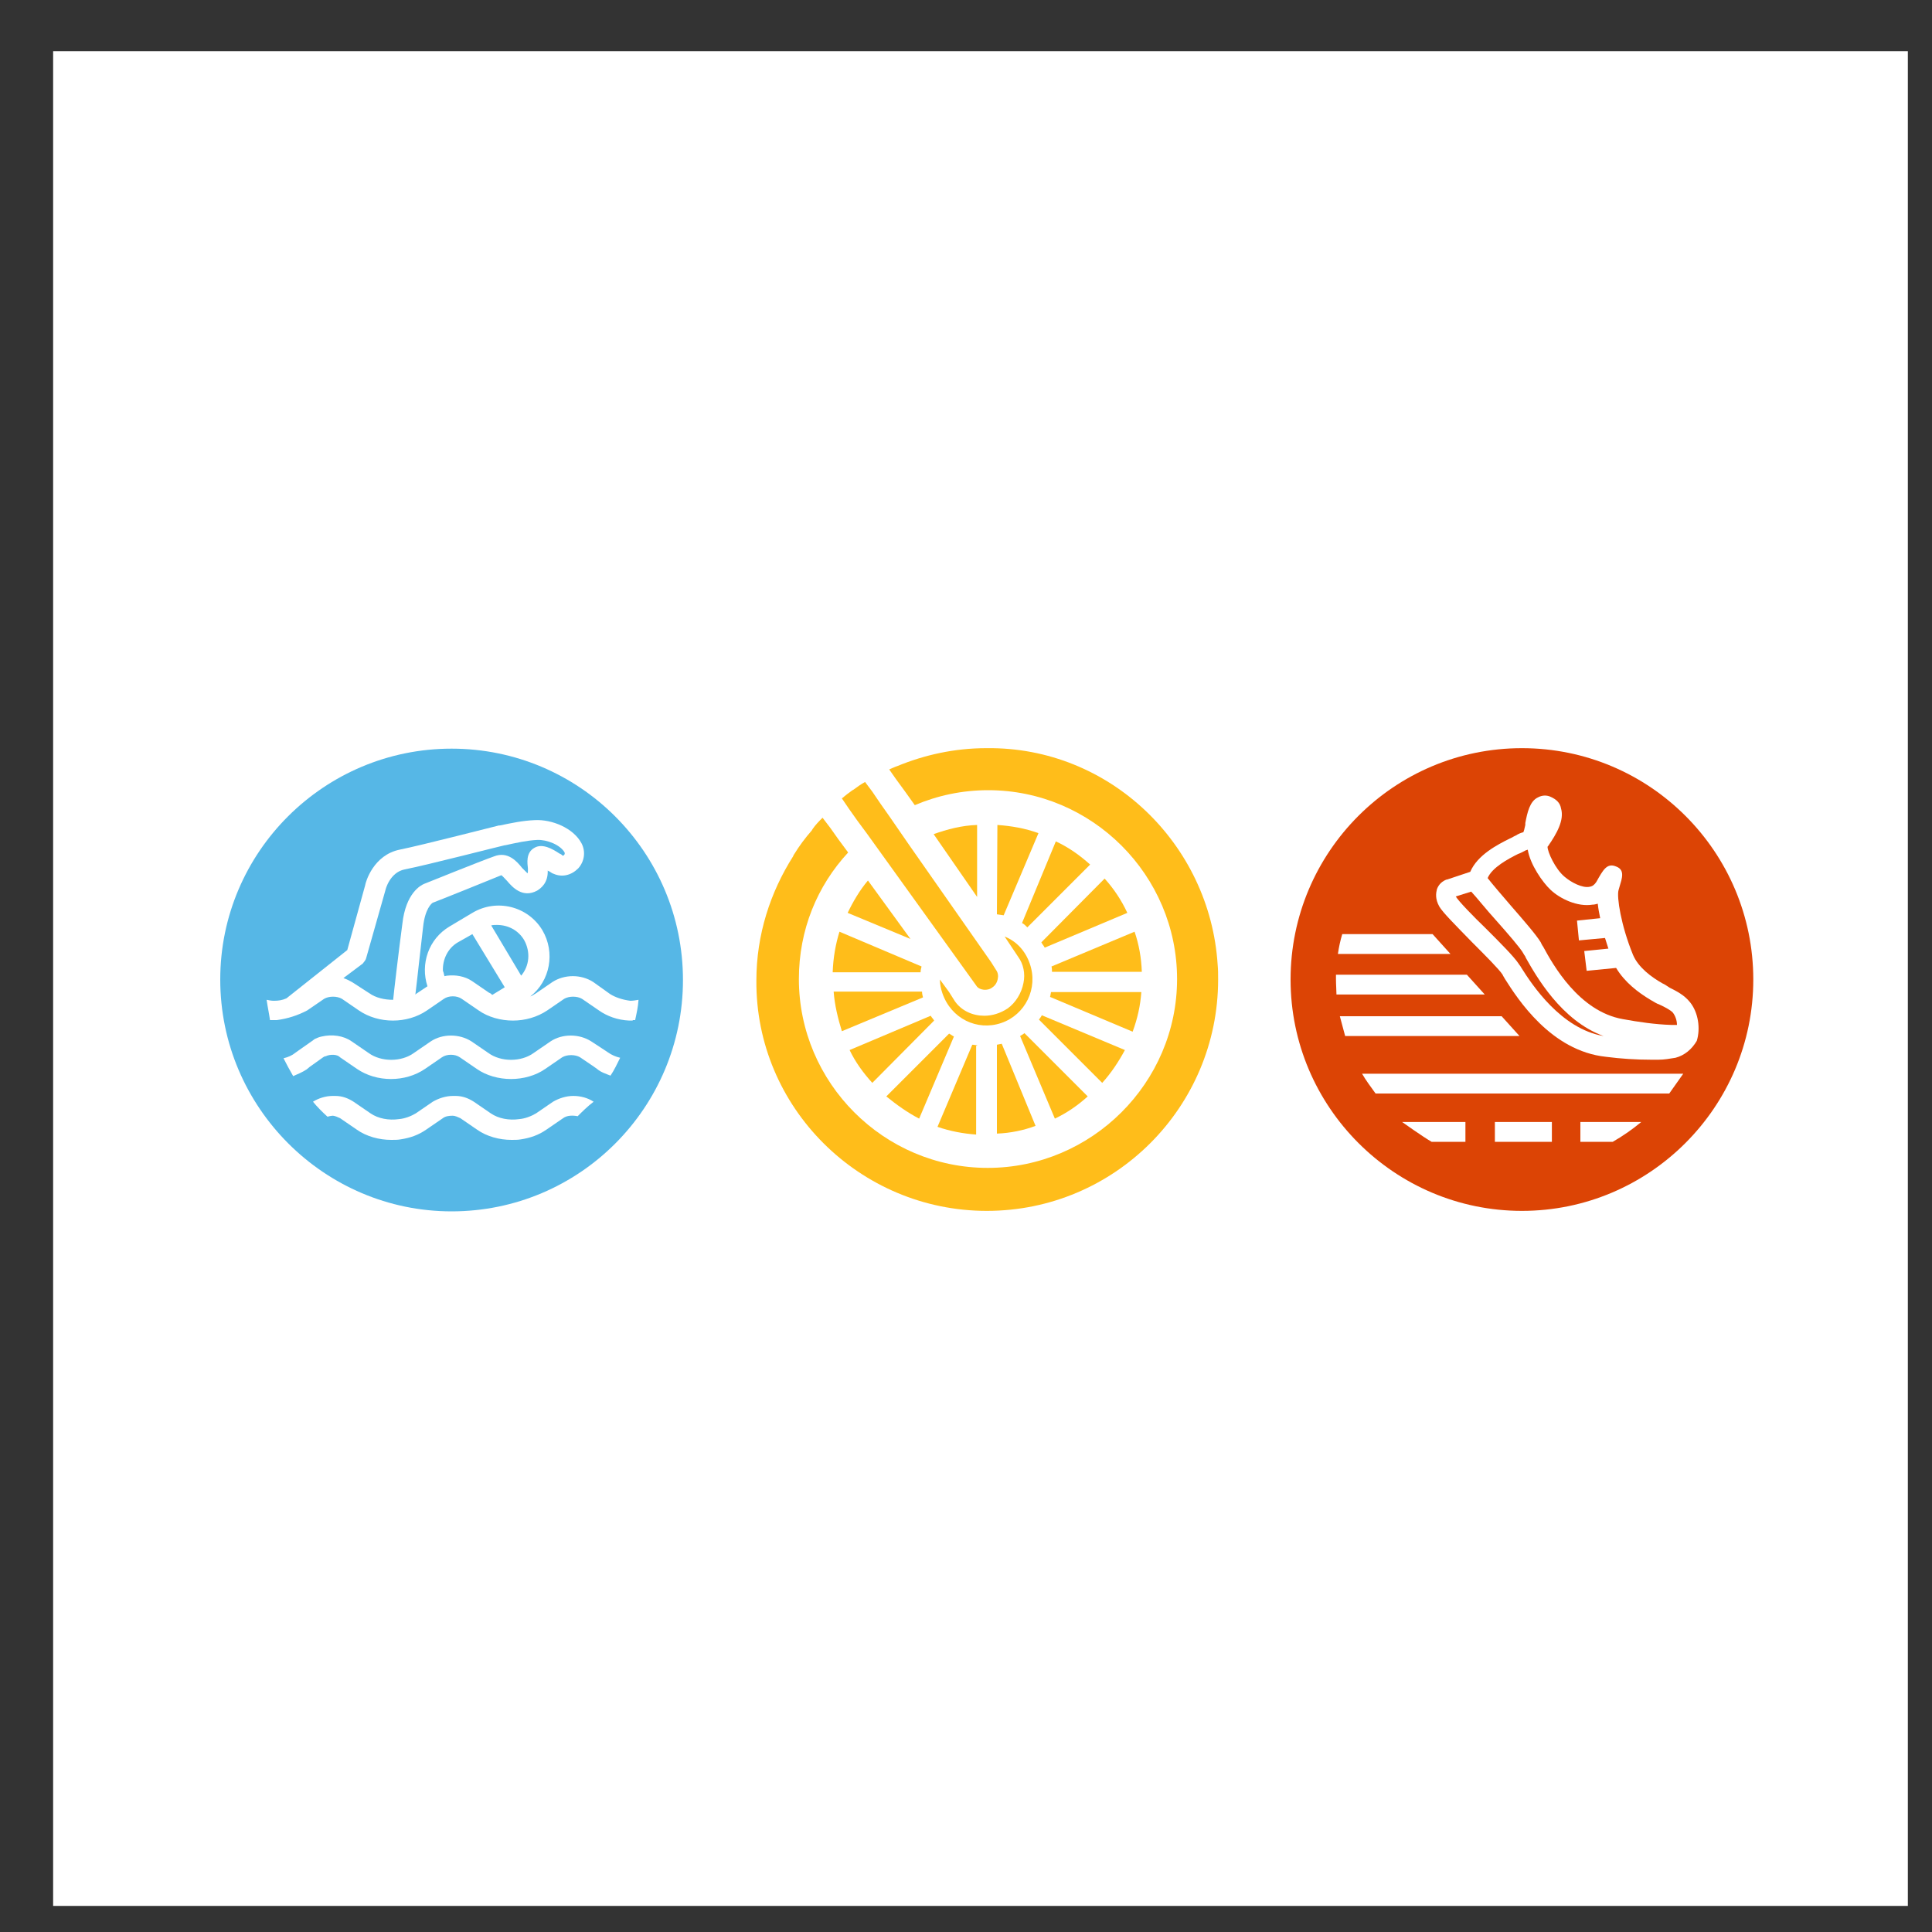 <?xml version="1.0" encoding="UTF-8"?> <!-- Generator: Adobe Illustrator 25.2.3, SVG Export Plug-In . SVG Version: 6.00 Build 0) --> <svg xmlns="http://www.w3.org/2000/svg" xmlns:xlink="http://www.w3.org/1999/xlink" version="1.1" id="Layer_1" x="0px" y="0px" viewBox="0 0 400 400" style="enable-background:new 0 0 400 400;" xml:space="preserve"><rect x="0" y="0" width="400" height="400" fill="#333333" stroke="none"/> <style type="text/css"> .st0{fill:#FFFFFF;} .st1{fill:#56B7E6;} .st2{fill:#DC4405;} .st3{fill:#FFBD1A;} </style> <rect x="11" y="10.6" class="st0" width="384" height="384"></rect> <g id="Background"> </g> <g id="Logo"> <path class="st1" d="M93.5,250.8c26.5,0,47.9-21.5,47.9-47.9c0-26.5-21.5-47.9-47.9-47.9s-47.9,21.4-47.9,47.8 C45.6,229.3,67.2,250.8,93.5,250.8z M119.6,231.1c-1-0.2-2.2-0.2-3,0.4l-3.5,2.4c-1.6,1.1-3.3,1.7-5.3,2c-0.6,0.1-1.2,0.1-1.9,0.1 c-2.5,0-5.1-0.7-7.1-2.1l-3.5-2.4c-0.5-0.2-1-0.5-1.6-0.5h-0.1l0,0c-0.6,0-1.4,0.1-1.9,0.5l-3.5,2.4c-1.6,1.1-3.3,1.7-5.3,2 c-0.6,0.1-1.2,0.1-1.9,0.1c-2.5,0-5.1-0.7-7.1-2.1l-3.5-2.4c-0.5-0.2-1-0.5-1.6-0.5H69l0,0c-0.4,0-0.9,0.1-1.2,0.2 c-1.1-1-2.1-2-3-3.1l0,0c1.1-0.7,2.6-1.2,4.1-1.2l0,0l0,0c0.1,0,0.4,0,0.5,0c1.5,0,2.7,0.5,3.8,1.2l3.5,2.4 c1.6,1.1,3.8,1.5,5.9,1.2c1.2-0.1,2.5-0.6,3.5-1.2l3.5-2.4c1.2-0.7,2.7-1.2,4.2-1.2l0,0l0,0l0,0l0,0c0.1,0,0.4,0,0.5,0 c1.5,0,2.7,0.5,3.8,1.2l3.5,2.4c1.6,1.1,3.8,1.5,5.9,1.2c1.2-0.1,2.5-0.6,3.5-1.2l3.5-2.4c1.2-0.7,2.7-1.2,4.2-1.2l0,0 c1.5,0,3,0.4,4.2,1.2C121.6,229.1,120.6,230.1,119.6,231.1z M57.3,211.2c-0.1,0-0.4,0-0.5,0s-0.2,0-0.4,0l0,0l0,0 c-0.1,0-0.4,0-0.5,0c-0.2-1.4-0.5-2.8-0.7-4.2c0.5,0.1,1,0.2,1.5,0.2c0.9,0,1.7-0.1,2.6-0.5l12.6-10l3.7-13.4 c0.1-0.7,1.7-6.3,7.2-7.4c4.5-0.9,20.4-5,20.5-5h0.2c2.4-0.5,4.7-1,7.2-1.1c3.5-0.2,8,1.6,9.7,4.8c0.9,1.7,0.6,3.8-0.7,5.2 c-1.4,1.4-3.3,1.9-5.1,1.1c-0.4-0.1-0.6-0.4-1.1-0.6c0,0-0.1,0-0.1-0.1c0.1,2.6-1.4,3.7-2.2,4.2c-3,1.6-5.1-0.7-6.2-2 c-0.4-0.4-1-1.1-1.2-1.2c-2.4,1-13.1,5.3-14.2,5.7c-0.2,0.1-1.6,1.2-2,5c-0.5,4.1-1.2,10.8-1.6,14c0,0,0.1,0,0.1-0.1l2.4-1.6 c-1.5-4.6,0.2-9.8,4.6-12.4l4.7-2.8c5-3,11.5-1.4,14.5,3.6c2.7,4.6,1.6,10.5-2.5,13.7c0.4-0.1,0.7-0.4,1.1-0.6l3.5-2.4 c2.5-1.6,5.9-1.6,8.4,0l3.5,2.5c1.1,0.7,2.6,1.2,4.2,1.4c0.6,0,1.1-0.1,1.7-0.2c-0.1,1.5-0.4,2.8-0.7,4.2c-0.1,0-0.4,0-0.5,0v0.1 c-0.1,0-0.4,0-0.5,0s-0.2,0-0.2,0l0,0l0,0c-2.4-0.1-4.6-0.9-6.3-2.1l-3.5-2.4c-1-0.6-2.7-0.6-3.7,0l-3.5,2.4 c-2.1,1.4-4.6,2.1-7.1,2.1c-2.5,0-5.1-0.7-7.1-2.1l-3.5-2.4c-1-0.7-2.7-0.7-3.7,0l-3.5,2.4c-4.1,2.8-10,2.8-14.1,0l-3.5-2.4 c-1-0.6-2.7-0.6-3.7,0l-3.5,2.4C61.7,210.2,59.6,210.9,57.3,211.2L57.3,211.2z M61.1,218l0.7-0.5l2.7-1.9c0.2-0.1,0.5-0.4,0.7-0.5 c0.4-0.2,0.9-0.4,1.4-0.5c2.1-0.5,4.5-0.2,6.2,1l3.5,2.4c2.6,1.9,6.8,1.9,9.4,0l3.5-2.4c2.4-1.6,5.9-1.6,8.4,0l3.5,2.4 c2.6,1.9,6.8,1.9,9.4,0l3.5-2.4c2.4-1.6,5.9-1.6,8.4,0l2.6,1.7l0.9,0.6c0.7,0.5,1.6,0.9,2.5,1.1c-0.6,1.2-1.2,2.5-2,3.7 c-1-0.4-2-0.7-2.8-1.4l0,0l-0.7-0.5l-2.8-1.9c-1-0.6-2.7-0.6-3.7,0l-3.5,2.4l0,0c-2,1.4-4.6,2.1-7.1,2.1c-2.5,0-5.1-0.7-7.1-2.1 l-3.5-2.4c-1-0.7-2.7-0.7-3.7,0l-3.5,2.4c-4.1,2.8-10,2.8-14.1,0l-3.5-2.4c-0.5-0.6-2-0.7-3-0.2h-0.1c-0.1,0-0.2,0.1-0.4,0.2 l-2.8,2l-0.6,0.5c-0.9,0.6-1.9,1-2.8,1.4c-0.7-1.2-1.4-2.5-2-3.7C59.6,218.9,60.5,218.5,61.1,218L61.1,218L61.1,218z"></path> <path class="st1" d="M92,202v0.1c0.2,0,0.4-0.1,0.6-0.1c0,0,0,0,0-0.1l0,0l0,0c0,0,0,0,0,0.1c1.7-0.2,3.6,0.1,5.1,1.1l3.5,2.4 c0.2,0.1,0.5,0.2,0.7,0.5l2.6-1.6l-6.7-11l-3,1.7c-2.1,1.2-3.2,3.6-3.1,5.9C91.9,201.4,91.9,201.8,92,202L92,202z"></path> <path class="st1" d="M76.4,205.6c1.4,1,3.2,1.4,5,1.4c0.1-1.2,1.2-10.5,1.9-15.7c0.7-6.4,3.8-8,4.5-8.3c0,0,11.9-4.8,14.5-5.7 c2.8-1.1,4.7,1,5.8,2.4c0.4,0.4,0.9,0.9,1.1,1.1c0.1-0.1,0.1-0.2,0.1-0.6c0-0.1,0-0.2,0-0.4c-0.1-1-0.5-3.3,1.4-4.3 c1.6-0.9,3.6,0.2,5.1,1.2c0.2,0.1,0.5,0.2,0.6,0.4c0.1,0.1,0.4,0,0.4-0.1c0.2-0.2,0.1-0.4,0.1-0.5c-0.9-1.6-3.7-2.7-5.7-2.6 c-2.1,0.1-4.3,0.6-6.6,1.1h-0.1c-0.6,0.1-16.1,4.1-20.7,5c-3.1,0.6-4,4.2-4,4.3l-4,14.1c-0.1,0.4-0.4,0.7-0.7,1.1l-4,3 c0.6,0.2,1.2,0.5,1.9,0.9L76.4,205.6z"></path> <path class="st1" d="M108.5,194.6c-1.2-2-3.3-3.1-5.6-3.1c-0.4,0-0.9,0-1.2,0.1l6.2,10.4C109.6,200,109.9,197.1,108.5,194.6z"></path> <path class="st2" d="M343.6,208c-0.6-0.2-1.2-0.6-1.9-1c-2.5-1.5-5.3-3.6-7.1-6.6l-6.1,0.6l-0.5-4.1l5-0.5 c-0.2-0.7-0.5-1.5-0.7-2.2l-5.4,0.5l-0.4-4.1l4.8-0.5c-0.2-1-0.4-2-0.5-3c-0.4,0.1-0.7,0.2-1.1,0.2c-3.1,0.5-6.7-1.2-8.7-3.1 c-1.6-1.5-4.2-5.2-4.7-8.3c-0.1,0.1-0.4,0.1-0.5,0.2c-0.4,0.2-0.9,0.5-1.5,0.7c-2,1-5.4,2.8-6.3,5c1.1,1.4,3,3.6,4.8,5.7 c2.7,3.1,5.3,6.1,6.2,7.6c0.1,0.2,0.2,0.5,0.5,0.9c2,3.7,7.4,13.4,16.5,15c3.3,0.6,6.7,1.1,10,1.2c0.4,0,0.9,0,1.2,0 c0-1-0.4-2-0.9-2.6C345.8,209.1,344.7,208.5,343.6,208z"></path> <path class="st2" d="M315.9,198.3c-0.1-0.4-0.4-0.6-0.5-0.9c-0.6-1.1-3.3-4.2-5.7-6.9c-2-2.2-3.8-4.5-5.1-5.9l-3.2,1l0,0 c0.5,0.9,3.7,4.2,6.2,6.6c3,3,5.8,5.8,6.8,7.3c0.1,0.2,0.4,0.5,0.6,0.9c2.2,3.5,8.2,12.6,17,14.1C323.2,211.3,318,202,315.9,198.3z "></path> <path class="st2" d="M315.1,154.9c-26.5,0-47.9,21.5-47.9,47.9s21.5,47.9,47.9,47.9c26.4,0,47.9-21.5,47.9-47.9 S341.6,154.9,315.1,154.9z M277.9,193.4h18.7l3.7,4.1H277C277.2,196.1,277.5,194.7,277.9,193.4z M276.6,202.8c0-0.4,0-0.6,0-1h27.1 l3.7,4.1h-30.7C276.7,205,276.6,203.9,276.6,202.8z M278.5,214.5c-0.4-1.4-0.7-2.7-1.1-4.1h33.5l3.7,4.1H278.5z M303.6,236.4h-7.2 c-1.9-1.1-6.1-4.1-6.1-4.1h13.1v4.1H303.6z M321.3,236.4h-11.8v-4.1h11.8V236.4z M333.9,236.4h-6.7v-4.1h12.6 C338,233.8,336,235.2,333.9,236.4z M345.6,226.4h-60.8c-1-1.4-2-2.7-2.8-4.1h66.5C347.5,223.7,346.6,225,345.6,226.4z M346.9,219 c-1.2,0.2-2.4,0.4-3.5,0.4c-0.5,0-1,0-1.6,0c-3.1,0-6.2-0.2-9.3-0.6c-11.4-1.2-18.3-12-20.9-16.1c-0.2-0.4-0.4-0.6-0.5-0.9 c-0.7-1.1-3.7-4.1-6.3-6.7c-3.7-3.8-6.1-6.2-6.8-7.4c-0.9-1.6-0.7-2.8-0.5-3.6c0.4-1.1,1.2-1.7,2-2h0.1l4.8-1.6 c1.5-3.5,5.6-5.6,8.2-6.9c0.5-0.2,0.9-0.5,1.2-0.6c0.6-0.4,1.2-0.6,1.6-0.7l0,0c0.1-0.2,0.2-0.6,0.4-1.5v-0.4 c0.4-2.1,0.9-4.5,2.6-5.3c0.9-0.5,1.9-0.5,2.7-0.1c1.1,0.5,1.9,1.2,2.1,2.4c0.7,2.4-0.9,5.2-2.7,7.8l-0.1,0.1 c0,1.1,1.6,4.6,3.5,6.2c1.4,1.2,3.7,2.4,5.2,2.1c0.6-0.1,1-0.4,1.4-1c1.4-2.5,2.2-4,4.1-3.2c1.9,0.7,1.2,2.5,0.7,4.2l-0.2,0.7 c-0.4,1.4,0.5,7.3,3,13.4c1.1,2.6,3.8,4.6,6.1,5.9c0.5,0.2,1,0.6,1.5,0.9c1.4,0.7,3,1.5,4.2,3c1.7,2.1,2.2,5.4,1.4,8 C350.3,217.2,348.8,218.5,346.9,219z"></path> <path class="st3" d="M204.3,250.7c26.5,0,47.9-21.5,47.9-47.9l0,0l0,0c0-1,0-2.1-0.1-3.1c-1.6-25-22.4-45.1-47.8-44.8h-0.1 c-6.6,0-12.8,1.4-18.4,3.7l0,0c-0.6,0.2-1.2,0.5-1.7,0.7l1.4,2l1.9,2.6l0,0l2,2.8c4.7-2,9.8-3.1,15.2-3.1 c21.5,0,39.1,17.6,39.1,39.1s-17.7,39.1-39.2,39.1s-39.1-17.6-39.1-39.1c0-10.2,3.8-19.3,10.2-26.2l-2-2.7l0,0l-1.7-2.4l-1.6-2.1 c-0.7,0.7-1.5,1.5-2.1,2.4c0,0.1-0.1,0.1-0.1,0.2c-1.4,1.6-2.6,3.2-3.7,5c-0.1,0.1-0.1,0.2-0.2,0.4c-4.7,7.4-7.6,16.2-7.6,25.7l0,0 l0,0C156.4,229.3,178,250.7,204.3,250.7z"></path> <path class="st3" d="M175.8,167.5l1.7,2.4l0,0l0,0l2,2.7l4.1,5.7l18.7,26c0.5,0.6,2.1,1,3.2,0.1c0.6-0.4,1-1.1,1.1-1.9 c0.1-0.5,0-1-0.2-1.4l-1.2-1.9l-17-24.3l-4-5.8l-1.9-2.7l0,0l0,0l-1.7-2.5l-1.5-2c-0.9,0.5-1.6,1-2.4,1.6c-0.1,0-0.1,0.1-0.2,0.1 c-0.7,0.5-1.5,1.1-2.2,1.7l0,0L175.8,167.5z"></path> <path class="st3" d="M225.2,227l-13.1-13.1c-0.2,0.2-0.6,0.4-0.9,0.6l7.2,17.1C220.9,230.4,223.1,228.9,225.2,227z"></path> <path class="st3" d="M232.9,217.4l-17.2-7.2c-0.2,0.4-0.4,0.6-0.6,0.9l13.1,13.1C230.1,222.1,231.6,219.8,232.9,217.4z"></path> <path class="st3" d="M236.3,205.4h-18.7c-0.1,0.4-0.1,0.7-0.2,1l17.1,7.2C235.5,210.9,236.1,208.2,236.3,205.4z"></path> <path class="st3" d="M234.9,192.9l-17.2,7.2c0.1,0.4,0.1,0.7,0.1,1.1h18.6C236.3,198.3,235.8,195.5,234.9,192.9z"></path> <path class="st3" d="M193.4,211.3c-0.2-0.4-0.5-0.6-0.7-1l-16.8,7.1c1.2,2.5,2.8,4.7,4.7,6.8L193.4,211.3z"></path> <path class="st3" d="M197.5,214.6c-0.4-0.2-0.6-0.4-1-0.6l-13,13c2.1,1.7,4.3,3.3,6.8,4.6L197.5,214.6z"></path> <path class="st3" d="M207.4,216.1c-0.4,0.1-0.6,0.1-1,0.2v18.4c2.8-0.1,5.6-0.7,8-1.6L207.4,216.1z"></path> <path class="st3" d="M193.3,172.7l9,13v-14.9C199.1,170.9,196.1,171.7,193.3,172.7z"></path> <path class="st3" d="M202.3,216.4c-0.4,0-0.6-0.1-1-0.1l-7.2,17c2.6,0.9,5.3,1.4,8,1.6v-18.4H202.3z"></path> <path class="st3" d="M191.1,206.5c-0.1-0.4-0.2-0.7-0.2-1.2h-18.3c0.2,2.8,0.9,5.6,1.7,8.2L191.1,206.5z"></path> <path class="st3" d="M175.5,189l13,5.4l-8.8-12.1C178,184.3,176.6,186.7,175.5,189z"></path> <path class="st3" d="M172.4,201.3h18.2c0-0.4,0.1-0.9,0.2-1.2l-17-7.2C173,195.5,172.5,198.3,172.4,201.3z"></path> <path class="st3" d="M207.3,211.8c5-1.7,7.7-7.2,5.9-12.3c-0.9-2.6-2.7-4.6-5.2-5.6l2.8,4.2c1.1,1.5,1.5,3.5,1.1,5.4 c-0.4,2.1-1.6,4.1-3.3,5.3c-1.5,1-3.2,1.5-4.8,1.5c-2.4,0-4.7-1-6.1-3l-1.2-1.9l-1.9-2.6c0,1,0.2,1.9,0.5,2.8 C196.9,210.9,202.3,213.5,207.3,211.8z"></path> <path class="st3" d="M215.6,195.1c0.2,0.4,0.5,0.7,0.7,1.1l17.1-7.2c-1.2-2.6-2.8-5-4.7-7.1L215.6,195.1z"></path> <path class="st3" d="M211.6,191.1c0.4,0.2,0.7,0.5,1.1,0.9l13-13c-2.1-1.9-4.5-3.6-7.1-4.8L211.6,191.1z"></path> <path class="st3" d="M206.4,189.3c0.5,0.1,0.9,0.1,1.4,0.2l7.2-17c-2.7-1-5.6-1.5-8.5-1.7L206.4,189.3L206.4,189.3z"></path> </g> </svg> 